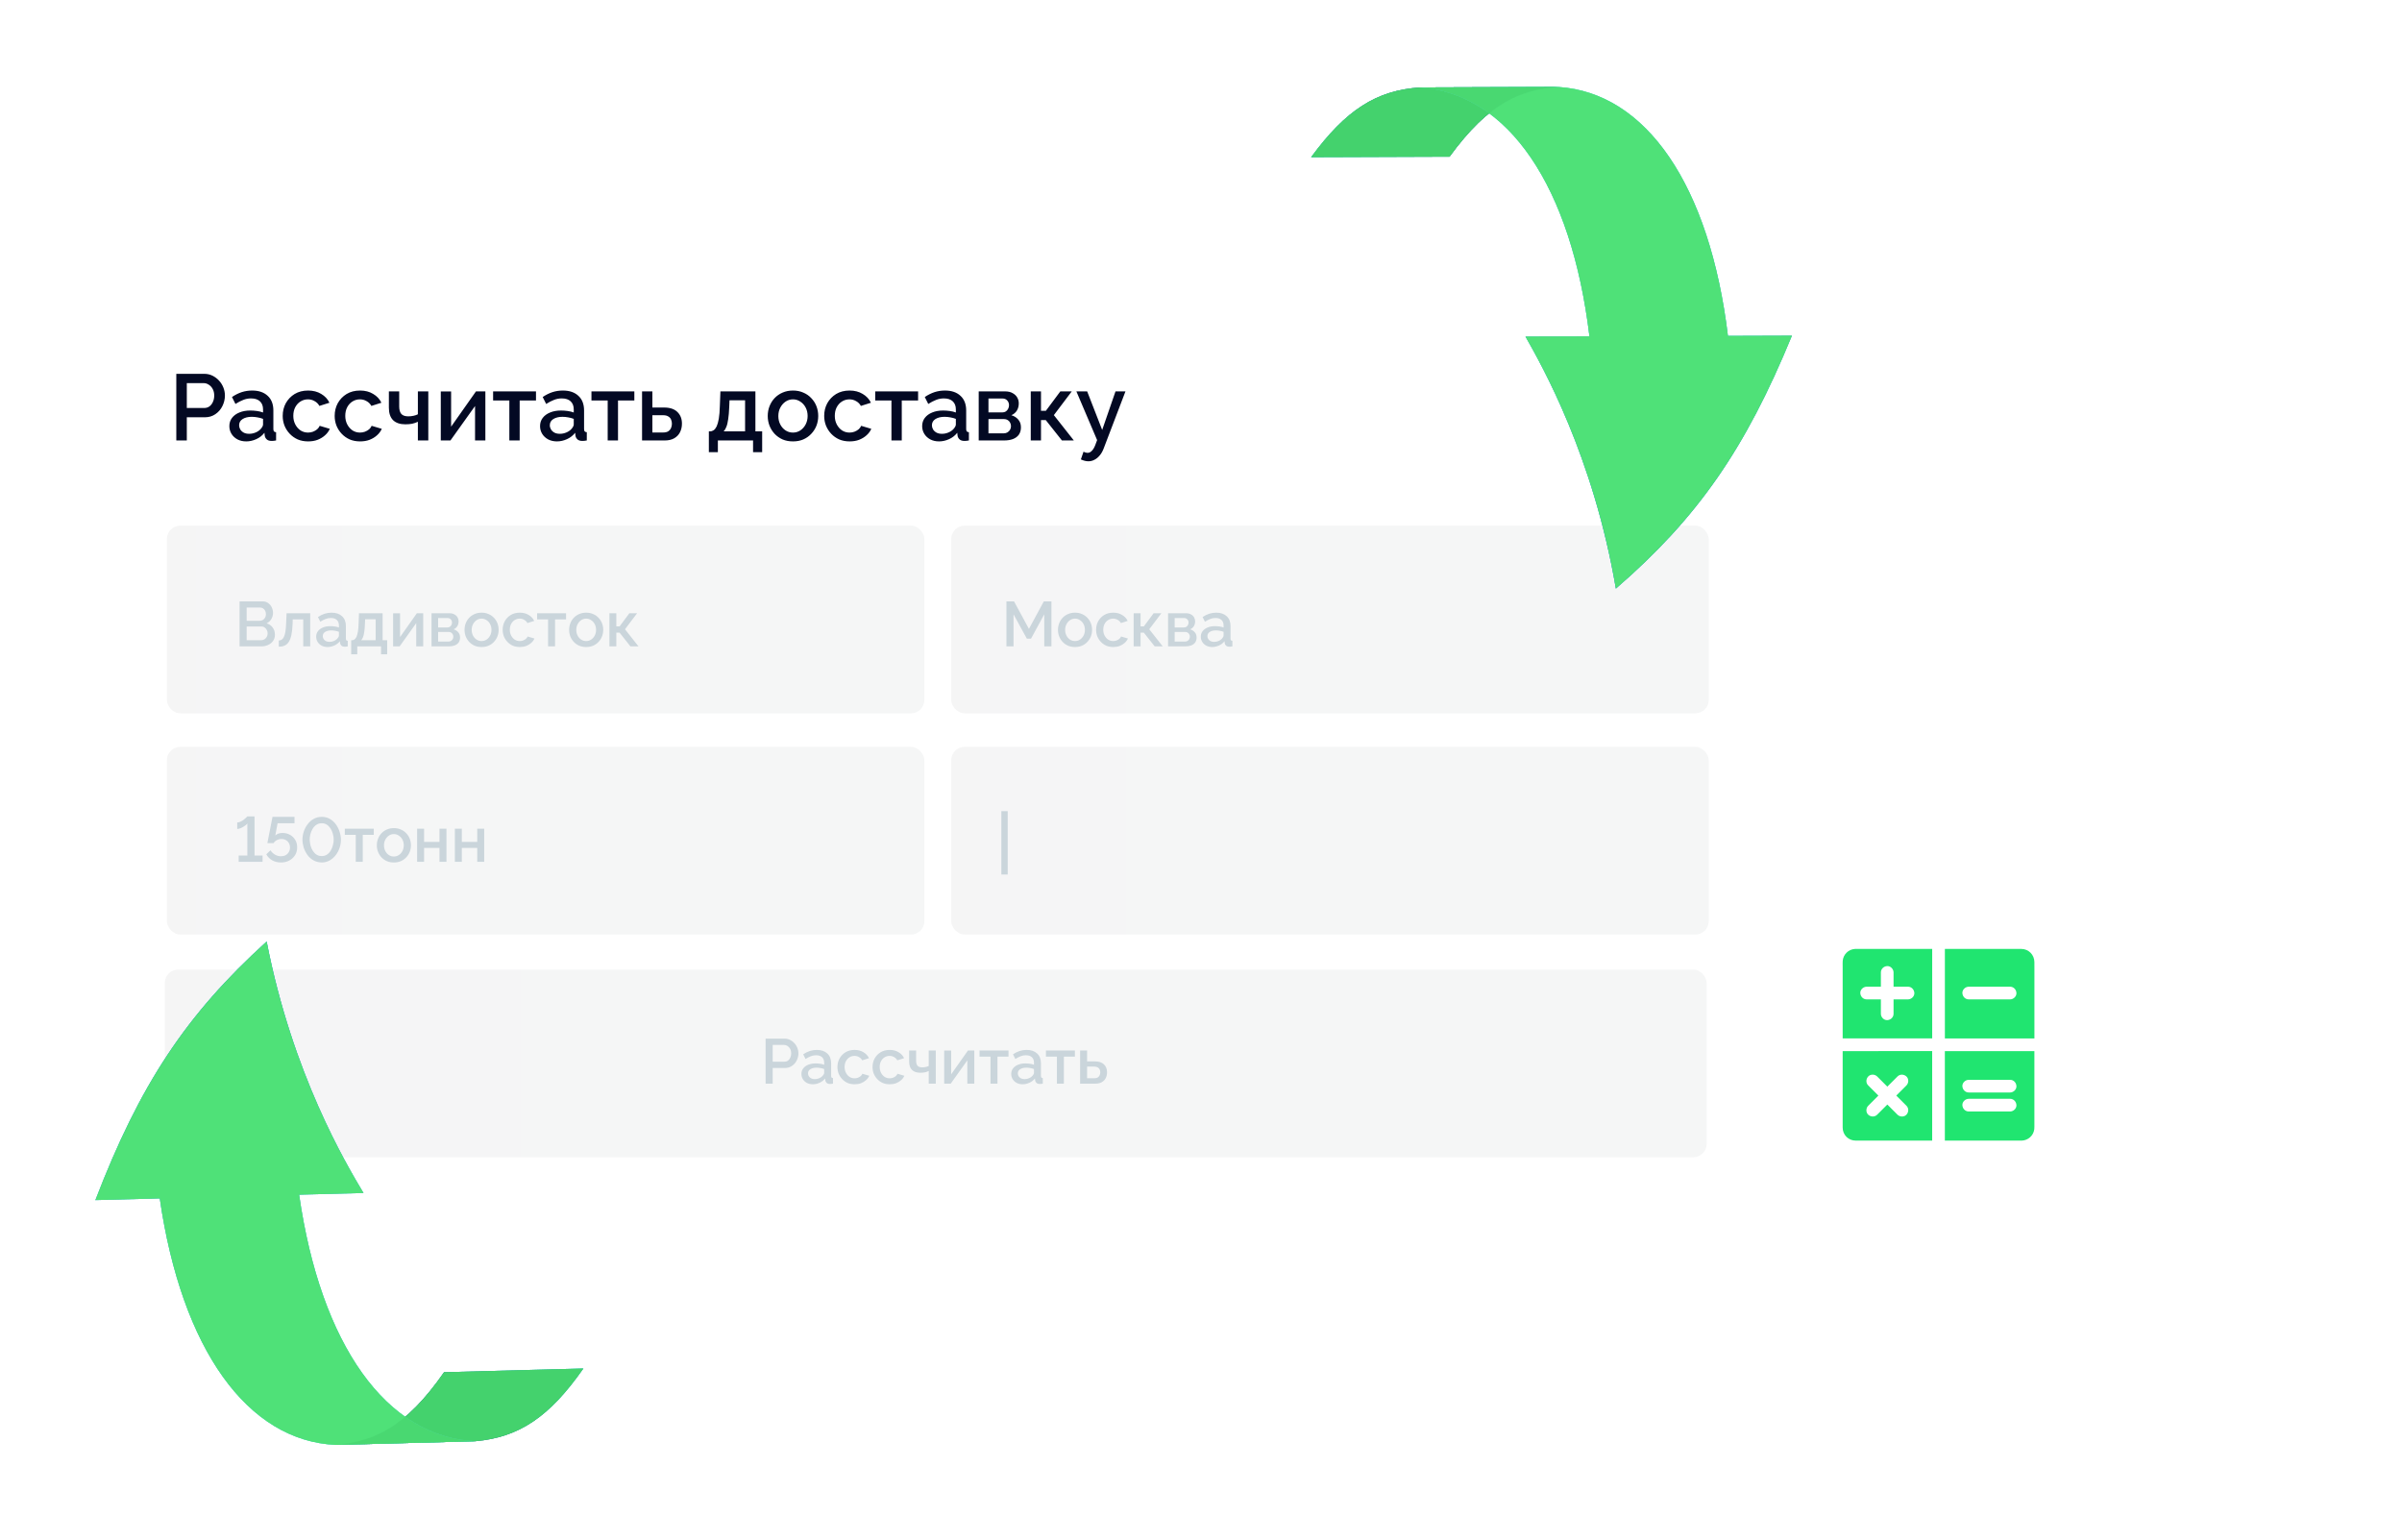 <?xml version="1.0" encoding="UTF-8"?> <svg xmlns="http://www.w3.org/2000/svg" width="379" height="243" viewBox="0 0 379 243" fill="none"> <rect x="2" y="24.773" width="293" height="191.455" rx="3.925" fill="white"></rect> <rect x="26.328" y="82.949" width="119.527" height="29.617" rx="2.116" fill="url(#paint0_linear_262_1130)" fill-opacity="0.6"></rect> <rect x="26.857" y="83.478" width="118.469" height="28.56" rx="1.587" stroke="url(#paint1_linear_262_1130)" stroke-opacity="0.03" stroke-width="1.058"></rect> <rect x="26.328" y="117.856" width="119.527" height="29.617" rx="2.116" fill="url(#paint2_linear_262_1130)" fill-opacity="0.6"></rect> <rect x="26.857" y="118.384" width="118.469" height="28.56" rx="1.587" stroke="url(#paint3_linear_262_1130)" stroke-opacity="0.03" stroke-width="1.058"></rect> <rect x="26" y="153" width="243.285" height="29.617" rx="2.116" fill="url(#paint4_linear_262_1130)" fill-opacity="0.6"></rect> <rect x="26.529" y="153.529" width="242.227" height="28.56" rx="1.587" stroke="url(#paint5_linear_262_1130)" stroke-opacity="0.03" stroke-width="1.058"></rect> <path d="M120.8 171V163.9H123.78C124.1 163.9 124.393 163.967 124.66 164.1C124.927 164.233 125.16 164.41 125.36 164.63C125.56 164.85 125.713 165.097 125.82 165.37C125.927 165.643 125.98 165.923 125.98 166.21C125.98 166.603 125.89 166.98 125.71 167.34C125.537 167.693 125.287 167.98 124.96 168.2C124.64 168.42 124.267 168.53 123.84 168.53H121.92V171H120.8ZM121.92 167.54H123.77C123.983 167.54 124.17 167.483 124.33 167.37C124.49 167.25 124.613 167.09 124.7 166.89C124.793 166.69 124.84 166.463 124.84 166.21C124.84 165.95 124.787 165.72 124.68 165.52C124.573 165.32 124.433 165.167 124.26 165.06C124.093 164.947 123.91 164.89 123.71 164.89H121.92V167.54ZM126.452 169.47C126.452 169.137 126.545 168.847 126.732 168.6C126.925 168.347 127.189 168.153 127.522 168.02C127.855 167.88 128.242 167.81 128.682 167.81C128.915 167.81 129.152 167.827 129.392 167.86C129.639 167.893 129.855 167.947 130.042 168.02V167.69C130.042 167.323 129.932 167.037 129.712 166.83C129.492 166.623 129.175 166.52 128.762 166.52C128.469 166.52 128.192 166.573 127.932 166.68C127.672 166.78 127.395 166.923 127.102 167.11L126.732 166.37C127.079 166.137 127.425 165.963 127.772 165.85C128.125 165.737 128.495 165.68 128.882 165.68C129.582 165.68 130.132 165.867 130.532 166.24C130.939 166.607 131.142 167.13 131.142 167.81V169.76C131.142 169.887 131.162 169.977 131.202 170.03C131.249 170.083 131.325 170.113 131.432 170.12V171C131.332 171.02 131.242 171.033 131.162 171.04C131.082 171.047 131.015 171.05 130.962 171.05C130.729 171.05 130.552 170.993 130.432 170.88C130.312 170.767 130.242 170.633 130.222 170.48L130.192 170.18C129.965 170.473 129.675 170.7 129.322 170.86C128.969 171.02 128.612 171.1 128.252 171.1C127.905 171.1 127.595 171.03 127.322 170.89C127.049 170.743 126.835 170.547 126.682 170.3C126.529 170.053 126.452 169.777 126.452 169.47ZM129.782 169.79C129.862 169.703 129.925 169.617 129.972 169.53C130.019 169.443 130.042 169.367 130.042 169.3V168.7C129.855 168.627 129.659 168.573 129.452 168.54C129.245 168.5 129.042 168.48 128.842 168.48C128.442 168.48 128.115 168.56 127.862 168.72C127.615 168.88 127.492 169.1 127.492 169.38C127.492 169.533 127.532 169.68 127.612 169.82C127.699 169.96 127.819 170.073 127.972 170.16C128.132 170.247 128.329 170.29 128.562 170.29C128.802 170.29 129.032 170.243 129.252 170.15C129.472 170.057 129.649 169.937 129.782 169.79ZM134.846 171.1C134.44 171.1 134.07 171.03 133.736 170.89C133.41 170.743 133.126 170.543 132.886 170.29C132.646 170.037 132.46 169.747 132.326 169.42C132.2 169.093 132.136 168.747 132.136 168.38C132.136 167.887 132.246 167.437 132.466 167.03C132.693 166.623 133.006 166.297 133.406 166.05C133.813 165.803 134.293 165.68 134.846 165.68C135.38 165.68 135.843 165.8 136.236 166.04C136.636 166.273 136.93 166.587 137.116 166.98L136.046 167.32C135.926 167.1 135.756 166.93 135.536 166.81C135.323 166.683 135.086 166.62 134.826 166.62C134.533 166.62 134.266 166.697 134.026 166.85C133.793 166.997 133.606 167.203 133.466 167.47C133.333 167.73 133.266 168.033 133.266 168.38C133.266 168.713 133.336 169.017 133.476 169.29C133.616 169.557 133.803 169.77 134.036 169.93C134.276 170.083 134.543 170.16 134.836 170.16C135.016 170.16 135.19 170.13 135.356 170.07C135.53 170.003 135.68 169.917 135.806 169.81C135.933 169.697 136.023 169.573 136.076 169.44L137.156 169.76C137.043 170.02 136.873 170.25 136.646 170.45C136.426 170.65 136.163 170.81 135.856 170.93C135.556 171.043 135.22 171.1 134.846 171.1ZM140.384 171.1C139.977 171.1 139.607 171.03 139.274 170.89C138.947 170.743 138.664 170.543 138.424 170.29C138.184 170.037 137.997 169.747 137.864 169.42C137.737 169.093 137.674 168.747 137.674 168.38C137.674 167.887 137.784 167.437 138.004 167.03C138.23 166.623 138.544 166.297 138.944 166.05C139.35 165.803 139.83 165.68 140.384 165.68C140.917 165.68 141.38 165.8 141.774 166.04C142.174 166.273 142.467 166.587 142.654 166.98L141.584 167.32C141.464 167.1 141.294 166.93 141.074 166.81C140.86 166.683 140.624 166.62 140.364 166.62C140.07 166.62 139.804 166.697 139.564 166.85C139.33 166.997 139.144 167.203 139.004 167.47C138.87 167.73 138.804 168.033 138.804 168.38C138.804 168.713 138.874 169.017 139.014 169.29C139.154 169.557 139.34 169.77 139.574 169.93C139.814 170.083 140.08 170.16 140.374 170.16C140.554 170.16 140.727 170.13 140.894 170.07C141.067 170.003 141.217 169.917 141.344 169.81C141.47 169.697 141.56 169.573 141.614 169.44L142.694 169.76C142.58 170.02 142.41 170.25 142.184 170.45C141.964 170.65 141.7 170.81 141.394 170.93C141.094 171.043 140.757 171.1 140.384 171.1ZM146.539 171V169.01C146.339 169.103 146.133 169.173 145.919 169.22C145.706 169.26 145.466 169.28 145.199 169.28C144.639 169.28 144.206 169.133 143.899 168.84C143.599 168.54 143.449 168.097 143.449 167.51V165.77H144.549V167.37C144.549 167.737 144.626 168.007 144.779 168.18C144.933 168.347 145.179 168.43 145.519 168.43C145.706 168.43 145.893 168.41 146.079 168.37C146.266 168.33 146.419 168.277 146.539 168.21V165.77H147.649V171H146.539ZM148.98 171V165.78H150.08V169.53L152.73 165.77H153.73V171H152.63V167.33L150.01 171H148.98ZM156.285 171V166.74H154.555V165.77H159.125V166.74H157.385V171H156.285ZM159.557 169.47C159.557 169.137 159.651 168.847 159.837 168.6C160.031 168.347 160.294 168.153 160.627 168.02C160.961 167.88 161.347 167.81 161.787 167.81C162.021 167.81 162.257 167.827 162.497 167.86C162.744 167.893 162.961 167.947 163.147 168.02V167.69C163.147 167.323 163.037 167.037 162.817 166.83C162.597 166.623 162.281 166.52 161.867 166.52C161.574 166.52 161.297 166.573 161.037 166.68C160.777 166.78 160.501 166.923 160.207 167.11L159.837 166.37C160.184 166.137 160.531 165.963 160.877 165.85C161.231 165.737 161.601 165.68 161.987 165.68C162.687 165.68 163.237 165.867 163.637 166.24C164.044 166.607 164.247 167.13 164.247 167.81V169.76C164.247 169.887 164.267 169.977 164.307 170.03C164.354 170.083 164.431 170.113 164.537 170.12V171C164.437 171.02 164.347 171.033 164.267 171.04C164.187 171.047 164.121 171.05 164.067 171.05C163.834 171.05 163.657 170.993 163.537 170.88C163.417 170.767 163.347 170.633 163.327 170.48L163.297 170.18C163.071 170.473 162.781 170.7 162.427 170.86C162.074 171.02 161.717 171.1 161.357 171.1C161.011 171.1 160.701 171.03 160.427 170.89C160.154 170.743 159.941 170.547 159.787 170.3C159.634 170.053 159.557 169.777 159.557 169.47ZM162.887 169.79C162.967 169.703 163.031 169.617 163.077 169.53C163.124 169.443 163.147 169.367 163.147 169.3V168.7C162.961 168.627 162.764 168.573 162.557 168.54C162.351 168.5 162.147 168.48 161.947 168.48C161.547 168.48 161.221 168.56 160.967 168.72C160.721 168.88 160.597 169.1 160.597 169.38C160.597 169.533 160.637 169.68 160.717 169.82C160.804 169.96 160.924 170.073 161.077 170.16C161.237 170.247 161.434 170.29 161.667 170.29C161.907 170.29 162.137 170.243 162.357 170.15C162.577 170.057 162.754 169.937 162.887 169.79ZM166.763 171V166.74H165.033V165.77H169.603V166.74H167.863V171H166.763ZM170.426 171V165.77H171.526V167.49H172.776C173.396 167.49 173.866 167.647 174.186 167.96C174.512 168.273 174.676 168.687 174.676 169.2C174.676 169.547 174.606 169.857 174.466 170.13C174.326 170.403 174.119 170.617 173.846 170.77C173.579 170.923 173.246 171 172.846 171H170.426ZM171.526 170.15H172.676C172.896 170.15 173.072 170.11 173.206 170.03C173.339 169.943 173.439 169.83 173.506 169.69C173.572 169.543 173.606 169.387 173.606 169.22C173.606 169.053 173.576 168.903 173.516 168.77C173.456 168.63 173.356 168.52 173.216 168.44C173.082 168.353 172.899 168.31 172.666 168.31H171.526V170.15Z" fill="#CAD5DB"></path> <rect x="150.087" y="117.856" width="119.527" height="29.617" rx="2.116" fill="url(#paint6_linear_262_1130)" fill-opacity="0.6"></rect> <rect x="150.615" y="118.384" width="118.469" height="28.56" rx="1.587" stroke="url(#paint7_linear_262_1130)" stroke-opacity="0.03" stroke-width="1.058"></rect> <rect x="150.087" y="82.949" width="119.527" height="29.617" rx="2.116" fill="url(#paint8_linear_262_1130)" fill-opacity="0.6"></rect> <rect x="150.615" y="83.478" width="118.469" height="28.56" rx="1.587" stroke="url(#paint9_linear_262_1130)" stroke-opacity="0.03" stroke-width="1.058"></rect> <path d="M27.819 69.505V58.991H32.231C32.705 58.991 33.14 59.09 33.535 59.287C33.93 59.485 34.275 59.746 34.571 60.072C34.867 60.398 35.094 60.763 35.252 61.168C35.41 61.573 35.489 61.987 35.489 62.412C35.489 62.995 35.356 63.552 35.09 64.085C34.833 64.609 34.463 65.033 33.979 65.359C33.505 65.685 32.952 65.848 32.32 65.848H29.477V69.505H27.819ZM29.477 64.382H32.217C32.533 64.382 32.809 64.298 33.046 64.13C33.283 63.952 33.466 63.715 33.594 63.419C33.732 63.123 33.801 62.787 33.801 62.412C33.801 62.027 33.722 61.686 33.564 61.39C33.406 61.094 33.199 60.867 32.942 60.709C32.696 60.541 32.424 60.457 32.128 60.457H29.477V64.382ZM36.188 67.24C36.188 66.746 36.326 66.317 36.603 65.951C36.889 65.576 37.279 65.29 37.773 65.092C38.266 64.885 38.839 64.781 39.49 64.781C39.836 64.781 40.187 64.806 40.542 64.856C40.907 64.905 41.228 64.984 41.505 65.092V64.604C41.505 64.061 41.342 63.636 41.016 63.33C40.69 63.024 40.221 62.871 39.609 62.871C39.175 62.871 38.765 62.95 38.38 63.108C37.995 63.256 37.585 63.468 37.151 63.745L36.603 62.649C37.116 62.303 37.63 62.047 38.143 61.879C38.666 61.711 39.214 61.627 39.787 61.627C40.823 61.627 41.638 61.904 42.23 62.456C42.832 62.999 43.133 63.774 43.133 64.781V67.669C43.133 67.857 43.163 67.99 43.222 68.069C43.291 68.148 43.405 68.192 43.563 68.202V69.505C43.415 69.535 43.282 69.555 43.163 69.565C43.045 69.575 42.946 69.579 42.867 69.579C42.521 69.579 42.26 69.496 42.082 69.328C41.904 69.16 41.801 68.962 41.771 68.735L41.727 68.291C41.391 68.725 40.962 69.061 40.438 69.298C39.915 69.535 39.387 69.653 38.854 69.653C38.34 69.653 37.881 69.55 37.477 69.343C37.072 69.125 36.756 68.834 36.529 68.469C36.302 68.103 36.188 67.694 36.188 67.24ZM41.12 67.713C41.238 67.585 41.332 67.457 41.401 67.329C41.47 67.2 41.505 67.087 41.505 66.988V66.099C41.228 65.991 40.937 65.912 40.631 65.862C40.325 65.803 40.024 65.774 39.727 65.774C39.135 65.774 38.651 65.892 38.276 66.129C37.911 66.366 37.728 66.692 37.728 67.106C37.728 67.334 37.788 67.551 37.906 67.758C38.034 67.965 38.212 68.133 38.439 68.261C38.676 68.39 38.967 68.454 39.313 68.454C39.668 68.454 40.009 68.385 40.335 68.247C40.66 68.108 40.922 67.931 41.12 67.713ZM48.619 69.653C48.017 69.653 47.469 69.55 46.976 69.343C46.492 69.125 46.072 68.829 45.717 68.454C45.361 68.079 45.085 67.649 44.888 67.166C44.7 66.682 44.606 66.168 44.606 65.626C44.606 64.895 44.769 64.229 45.095 63.626C45.431 63.024 45.895 62.54 46.487 62.175C47.089 61.81 47.8 61.627 48.619 61.627C49.409 61.627 50.095 61.805 50.678 62.16C51.27 62.506 51.705 62.97 51.981 63.552L50.396 64.056C50.219 63.73 49.967 63.478 49.641 63.301C49.325 63.113 48.975 63.019 48.59 63.019C48.155 63.019 47.761 63.133 47.405 63.36C47.059 63.577 46.783 63.883 46.576 64.278C46.378 64.663 46.28 65.112 46.28 65.626C46.28 66.119 46.383 66.568 46.591 66.973C46.798 67.368 47.074 67.684 47.42 67.921C47.775 68.148 48.17 68.261 48.605 68.261C48.871 68.261 49.128 68.217 49.375 68.128C49.631 68.029 49.853 67.901 50.041 67.743C50.229 67.575 50.362 67.393 50.441 67.195L52.04 67.669C51.872 68.054 51.621 68.395 51.285 68.691C50.959 68.987 50.569 69.224 50.115 69.402C49.671 69.57 49.172 69.653 48.619 69.653ZM56.819 69.653C56.217 69.653 55.669 69.55 55.175 69.343C54.692 69.125 54.272 68.829 53.917 68.454C53.561 68.079 53.285 67.649 53.087 67.166C52.9 66.682 52.806 66.168 52.806 65.626C52.806 64.895 52.969 64.229 53.295 63.626C53.63 63.024 54.094 62.54 54.687 62.175C55.289 61.81 56 61.627 56.819 61.627C57.609 61.627 58.295 61.805 58.877 62.16C59.47 62.506 59.904 62.97 60.181 63.552L58.596 64.056C58.419 63.73 58.167 63.478 57.841 63.301C57.525 63.113 57.175 63.019 56.789 63.019C56.355 63.019 55.96 63.133 55.605 63.36C55.259 63.577 54.983 63.883 54.776 64.278C54.578 64.663 54.479 65.112 54.479 65.626C54.479 66.119 54.583 66.568 54.79 66.973C54.998 67.368 55.274 67.684 55.62 67.921C55.975 68.148 56.37 68.261 56.804 68.261C57.071 68.261 57.328 68.217 57.574 68.128C57.831 68.029 58.053 67.901 58.241 67.743C58.428 67.575 58.562 67.393 58.641 67.195L60.24 67.669C60.072 68.054 59.82 68.395 59.485 68.691C59.159 68.987 58.769 69.224 58.315 69.402C57.87 69.57 57.372 69.653 56.819 69.653ZM65.935 69.505V66.558C65.639 66.697 65.333 66.8 65.017 66.87C64.701 66.929 64.346 66.958 63.951 66.958C63.122 66.958 62.48 66.741 62.026 66.307C61.581 65.862 61.359 65.206 61.359 64.337V61.761H62.988V64.13C62.988 64.673 63.102 65.073 63.329 65.329C63.556 65.576 63.921 65.7 64.425 65.7C64.701 65.7 64.978 65.67 65.254 65.611C65.531 65.552 65.757 65.472 65.935 65.374V61.761H67.579V69.505H65.935ZM69.55 69.505V61.775H71.179V67.329L75.103 61.761H76.584V69.505H74.955V64.071L71.075 69.505H69.55ZM80.367 69.505V63.197H77.805V61.761H84.572V63.197H81.996V69.505H80.367ZM85.213 67.24C85.213 66.746 85.351 66.317 85.628 65.951C85.914 65.576 86.304 65.29 86.797 65.092C87.291 64.885 87.864 64.781 88.515 64.781C88.861 64.781 89.211 64.806 89.567 64.856C89.932 64.905 90.253 64.984 90.529 65.092V64.604C90.529 64.061 90.366 63.636 90.041 63.33C89.715 63.024 89.246 62.871 88.634 62.871C88.199 62.871 87.79 62.95 87.405 63.108C87.02 63.256 86.61 63.468 86.176 63.745L85.628 62.649C86.141 62.303 86.654 62.047 87.168 61.879C87.691 61.711 88.239 61.627 88.811 61.627C89.848 61.627 90.663 61.904 91.255 62.456C91.857 62.999 92.158 63.774 92.158 64.781V67.669C92.158 67.857 92.188 67.99 92.247 68.069C92.316 68.148 92.43 68.192 92.588 68.202V69.505C92.44 69.535 92.306 69.555 92.188 69.565C92.069 69.575 91.971 69.579 91.892 69.579C91.546 69.579 91.285 69.496 91.107 69.328C90.929 69.16 90.826 68.962 90.796 68.735L90.751 68.291C90.416 68.725 89.986 69.061 89.463 69.298C88.94 69.535 88.412 69.653 87.879 69.653C87.365 69.653 86.906 69.55 86.501 69.343C86.097 69.125 85.781 68.834 85.554 68.469C85.326 68.103 85.213 67.694 85.213 67.24ZM90.144 67.713C90.263 67.585 90.356 67.457 90.426 67.329C90.495 67.2 90.529 67.087 90.529 66.988V66.099C90.253 65.991 89.962 65.912 89.656 65.862C89.35 65.803 89.048 65.774 88.752 65.774C88.16 65.774 87.676 65.892 87.301 66.129C86.936 66.366 86.753 66.692 86.753 67.106C86.753 67.334 86.812 67.551 86.931 67.758C87.059 67.965 87.237 68.133 87.464 68.261C87.701 68.39 87.992 68.454 88.338 68.454C88.693 68.454 89.034 68.385 89.359 68.247C89.685 68.108 89.947 67.931 90.144 67.713ZM95.884 69.505V63.197H93.322V61.761H100.09V63.197H97.513V69.505H95.884ZM101.307 69.505V61.761H102.936V64.308H104.788C105.706 64.308 106.402 64.54 106.876 65.004C107.359 65.468 107.601 66.08 107.601 66.84C107.601 67.353 107.497 67.812 107.29 68.217C107.083 68.622 106.777 68.938 106.372 69.165C105.977 69.392 105.484 69.505 104.891 69.505H101.307ZM102.936 68.247H104.639C104.965 68.247 105.227 68.187 105.424 68.069C105.622 67.941 105.77 67.773 105.869 67.566C105.967 67.348 106.017 67.116 106.017 66.87C106.017 66.623 105.972 66.4 105.883 66.203C105.794 65.996 105.646 65.833 105.439 65.714C105.242 65.586 104.97 65.522 104.625 65.522H102.936V68.247ZM111.847 71.356V68.069H112.025C112.232 68.069 112.425 68.01 112.602 67.891C112.78 67.773 112.938 67.57 113.076 67.284C113.214 66.988 113.328 66.583 113.417 66.07C113.506 65.546 113.56 64.89 113.58 64.1L113.669 61.761H119.192V68.069H120.258V71.356H118.822V69.505H113.269V71.356H111.847ZM114.172 68.069H117.563V63.167H115.105L115.061 64.248C115.031 64.999 114.977 65.63 114.898 66.144C114.829 66.657 114.73 67.067 114.601 67.373C114.483 67.679 114.34 67.911 114.172 68.069ZM125.12 69.653C124.508 69.653 123.96 69.55 123.477 69.343C122.993 69.125 122.573 68.829 122.218 68.454C121.872 68.079 121.606 67.654 121.418 67.18C121.231 66.697 121.137 66.183 121.137 65.64C121.137 65.097 121.231 64.584 121.418 64.1C121.606 63.617 121.872 63.192 122.218 62.827C122.573 62.452 122.993 62.16 123.477 61.953C123.97 61.736 124.518 61.627 125.12 61.627C125.723 61.627 126.266 61.736 126.749 61.953C127.243 62.16 127.663 62.452 128.008 62.827C128.364 63.192 128.635 63.617 128.823 64.1C129.01 64.584 129.104 65.097 129.104 65.64C129.104 66.183 129.01 66.697 128.823 67.18C128.635 67.654 128.364 68.079 128.008 68.454C127.663 68.829 127.243 69.125 126.749 69.343C126.266 69.55 125.723 69.653 125.12 69.653ZM122.81 65.655C122.81 66.149 122.914 66.593 123.121 66.988C123.329 67.383 123.605 67.694 123.951 67.921C124.296 68.148 124.686 68.261 125.12 68.261C125.545 68.261 125.93 68.148 126.276 67.921C126.631 67.684 126.912 67.368 127.12 66.973C127.327 66.568 127.431 66.124 127.431 65.64C127.431 65.147 127.327 64.703 127.12 64.308C126.912 63.913 126.631 63.602 126.276 63.375C125.93 63.138 125.545 63.019 125.12 63.019C124.686 63.019 124.296 63.138 123.951 63.375C123.605 63.611 123.329 63.928 123.121 64.322C122.914 64.707 122.81 65.152 122.81 65.655ZM134.058 69.653C133.456 69.653 132.908 69.55 132.415 69.343C131.931 69.125 131.511 68.829 131.156 68.454C130.801 68.079 130.524 67.649 130.327 67.166C130.139 66.682 130.045 66.168 130.045 65.626C130.045 64.895 130.208 64.229 130.534 63.626C130.87 63.024 131.334 62.54 131.926 62.175C132.528 61.81 133.239 61.627 134.058 61.627C134.848 61.627 135.534 61.805 136.117 62.16C136.709 62.506 137.144 62.97 137.42 63.552L135.835 64.056C135.658 63.73 135.406 63.478 135.08 63.301C134.764 63.113 134.414 63.019 134.029 63.019C133.594 63.019 133.2 63.133 132.844 63.36C132.499 63.577 132.222 63.883 132.015 64.278C131.817 64.663 131.719 65.112 131.719 65.626C131.719 66.119 131.822 66.568 132.03 66.973C132.237 67.368 132.513 67.684 132.859 67.921C133.214 68.148 133.609 68.261 134.044 68.261C134.31 68.261 134.567 68.217 134.814 68.128C135.07 68.029 135.293 67.901 135.48 67.743C135.668 67.575 135.801 67.393 135.88 67.195L137.479 67.669C137.311 68.054 137.06 68.395 136.724 68.691C136.398 68.987 136.008 69.224 135.554 69.402C135.11 69.57 134.611 69.653 134.058 69.653ZM140.657 69.505V63.197H138.095V61.761H144.863V63.197H142.286V69.505H140.657ZM145.503 67.24C145.503 66.746 145.642 66.317 145.918 65.951C146.204 65.576 146.594 65.29 147.088 65.092C147.581 64.885 148.154 64.781 148.806 64.781C149.151 64.781 149.502 64.806 149.857 64.856C150.222 64.905 150.543 64.984 150.82 65.092V64.604C150.82 64.061 150.657 63.636 150.331 63.33C150.005 63.024 149.536 62.871 148.924 62.871C148.49 62.871 148.08 62.95 147.695 63.108C147.31 63.256 146.9 63.468 146.466 63.745L145.918 62.649C146.431 62.303 146.945 62.047 147.458 61.879C147.981 61.711 148.529 61.627 149.102 61.627C150.138 61.627 150.953 61.904 151.545 62.456C152.148 62.999 152.449 63.774 152.449 64.781V67.669C152.449 67.857 152.478 67.99 152.537 68.069C152.607 68.148 152.72 68.192 152.878 68.202V69.505C152.73 69.535 152.597 69.555 152.478 69.565C152.36 69.575 152.261 69.579 152.182 69.579C151.837 69.579 151.575 69.496 151.397 69.328C151.219 69.16 151.116 68.962 151.086 68.735L151.042 68.291C150.706 68.725 150.277 69.061 149.753 69.298C149.23 69.535 148.702 69.653 148.169 69.653C147.656 69.653 147.196 69.55 146.792 69.343C146.387 69.125 146.071 68.834 145.844 68.469C145.617 68.103 145.503 67.694 145.503 67.24ZM150.435 67.713C150.553 67.585 150.647 67.457 150.716 67.329C150.785 67.2 150.82 67.087 150.82 66.988V66.099C150.543 65.991 150.252 65.912 149.946 65.862C149.64 65.803 149.339 65.774 149.043 65.774C148.45 65.774 147.967 65.892 147.591 66.129C147.226 66.366 147.043 66.692 147.043 67.106C147.043 67.334 147.103 67.551 147.221 67.758C147.349 67.965 147.527 68.133 147.754 68.261C147.991 68.39 148.282 68.454 148.628 68.454C148.983 68.454 149.324 68.385 149.65 68.247C149.976 68.108 150.237 67.931 150.435 67.713ZM154.425 69.505V61.761H158.571C159.065 61.761 159.47 61.854 159.786 62.042C160.111 62.219 160.353 62.452 160.511 62.738C160.669 63.014 160.748 63.32 160.748 63.656C160.748 64.081 160.649 64.456 160.452 64.781C160.255 65.107 159.963 65.354 159.578 65.522C160.023 65.65 160.383 65.877 160.659 66.203C160.946 66.519 161.089 66.929 161.089 67.432C161.089 67.886 160.98 68.271 160.763 68.587C160.546 68.893 160.235 69.125 159.83 69.283C159.435 69.431 158.971 69.505 158.438 69.505H154.425ZM155.965 68.38H158.394C158.601 68.38 158.789 68.331 158.956 68.232C159.134 68.123 159.272 67.985 159.371 67.817C159.47 67.639 159.519 67.452 159.519 67.254C159.519 67.037 159.47 66.845 159.371 66.677C159.282 66.509 159.154 66.376 158.986 66.277C158.828 66.178 158.64 66.129 158.423 66.129H155.965V68.38ZM155.965 65.078H158.157C158.364 65.078 158.547 65.028 158.705 64.93C158.863 64.821 158.986 64.678 159.075 64.5C159.164 64.322 159.208 64.135 159.208 63.937C159.208 63.651 159.114 63.404 158.927 63.197C158.739 62.99 158.492 62.886 158.186 62.886H155.965V65.078ZM162.639 69.505V61.761H164.253V64.826H165.023L167.304 61.761H169.11L166.282 65.507L169.436 69.505H167.556L165.008 66.292H164.253V69.505H162.639ZM171.731 72.793C171.553 72.793 171.366 72.768 171.168 72.719C170.971 72.669 170.764 72.596 170.546 72.497L170.961 71.282C171.08 71.342 171.193 71.386 171.302 71.416C171.41 71.445 171.509 71.46 171.598 71.46C171.845 71.46 172.067 71.356 172.264 71.149C172.472 70.952 172.654 70.651 172.812 70.246L173.108 69.446L169.836 61.761H171.539L173.908 67.847L176.011 61.761H177.581L174.175 70.69C174.007 71.154 173.794 71.539 173.538 71.845C173.291 72.151 173.015 72.383 172.708 72.541C172.402 72.709 172.077 72.793 171.731 72.793Z" fill="#030923"></path> <path d="M43.38 100.17C43.38 100.55 43.28 100.877 43.08 101.15C42.887 101.423 42.623 101.633 42.29 101.78C41.957 101.927 41.59 102 41.19 102H37.8V94.9H41.46C41.793 94.9 42.08 94.99 42.32 95.17C42.567 95.343 42.753 95.57 42.88 95.85C43.013 96.123 43.08 96.41 43.08 96.71C43.08 97.057 42.99 97.383 42.81 97.69C42.637 97.99 42.387 98.213 42.06 98.36C42.467 98.48 42.787 98.7 43.02 99.02C43.26 99.333 43.38 99.717 43.38 100.17ZM42.23 99.96C42.23 99.76 42.187 99.58 42.1 99.42C42.02 99.253 41.907 99.12 41.76 99.02C41.62 98.913 41.453 98.86 41.26 98.86H38.92V101.03H41.19C41.39 101.03 41.567 100.983 41.72 100.89C41.88 100.79 42.003 100.66 42.09 100.5C42.183 100.333 42.23 100.153 42.23 99.96ZM38.92 95.87V97.96H40.98C41.167 97.96 41.333 97.917 41.48 97.83C41.627 97.737 41.743 97.613 41.83 97.46C41.917 97.3 41.96 97.12 41.96 96.92C41.96 96.713 41.92 96.533 41.84 96.38C41.76 96.22 41.65 96.097 41.51 96.01C41.377 95.917 41.22 95.87 41.04 95.87H38.92ZM43.988 102.05V101.07C44.155 101.07 44.305 101.03 44.438 100.95C44.571 100.863 44.688 100.723 44.788 100.53C44.888 100.33 44.968 100.053 45.028 99.7C45.088 99.347 45.128 98.897 45.148 98.35L45.218 96.77H48.948V102H47.848V97.74H46.188L46.168 98.45C46.141 99.15 46.078 99.733 45.978 100.2C45.878 100.66 45.738 101.027 45.558 101.3C45.385 101.567 45.165 101.76 44.898 101.88C44.638 101.993 44.335 102.05 43.988 102.05ZM49.887 100.47C49.887 100.137 49.981 99.847 50.167 99.6C50.361 99.347 50.624 99.153 50.957 99.02C51.291 98.88 51.677 98.81 52.117 98.81C52.351 98.81 52.587 98.827 52.827 98.86C53.074 98.893 53.291 98.947 53.477 99.02V98.69C53.477 98.323 53.367 98.037 53.147 97.83C52.927 97.623 52.611 97.52 52.197 97.52C51.904 97.52 51.627 97.573 51.367 97.68C51.107 97.78 50.831 97.923 50.537 98.11L50.167 97.37C50.514 97.137 50.861 96.963 51.207 96.85C51.561 96.737 51.931 96.68 52.317 96.68C53.017 96.68 53.567 96.867 53.967 97.24C54.374 97.607 54.577 98.13 54.577 98.81V100.76C54.577 100.887 54.597 100.977 54.637 101.03C54.684 101.083 54.761 101.113 54.867 101.12V102C54.767 102.02 54.677 102.033 54.597 102.04C54.517 102.047 54.451 102.05 54.397 102.05C54.164 102.05 53.987 101.993 53.867 101.88C53.747 101.767 53.677 101.633 53.657 101.48L53.627 101.18C53.401 101.473 53.111 101.7 52.757 101.86C52.404 102.02 52.047 102.1 51.687 102.1C51.341 102.1 51.031 102.03 50.757 101.89C50.484 101.743 50.271 101.547 50.117 101.3C49.964 101.053 49.887 100.777 49.887 100.47ZM53.217 100.79C53.297 100.703 53.361 100.617 53.407 100.53C53.454 100.443 53.477 100.367 53.477 100.3V99.7C53.291 99.627 53.094 99.573 52.887 99.54C52.681 99.5 52.477 99.48 52.277 99.48C51.877 99.48 51.551 99.56 51.297 99.72C51.051 99.88 50.927 100.1 50.927 100.38C50.927 100.533 50.967 100.68 51.047 100.82C51.134 100.96 51.254 101.073 51.407 101.16C51.567 101.247 51.764 101.29 51.997 101.29C52.237 101.29 52.467 101.243 52.687 101.15C52.907 101.057 53.084 100.937 53.217 100.79ZM55.412 103.25V101.03H55.532C55.672 101.03 55.802 100.99 55.922 100.91C56.042 100.83 56.149 100.693 56.242 100.5C56.335 100.3 56.412 100.027 56.472 99.68C56.532 99.327 56.569 98.883 56.582 98.35L56.642 96.77H60.372V101.03H61.092V103.25H60.122V102H56.372V103.25H55.412ZM56.982 101.03H59.272V97.72H57.612L57.582 98.45C57.562 98.957 57.525 99.383 57.472 99.73C57.425 100.077 57.359 100.353 57.272 100.56C57.192 100.767 57.095 100.923 56.982 101.03ZM62.025 102V96.78H63.125V100.53L65.775 96.77H66.775V102H65.675V98.33L63.055 102H62.025ZM68.09 102V96.77H70.89C71.223 96.77 71.496 96.833 71.71 96.96C71.93 97.08 72.093 97.237 72.2 97.43C72.306 97.617 72.36 97.823 72.36 98.05C72.36 98.337 72.293 98.59 72.16 98.81C72.026 99.03 71.83 99.197 71.57 99.31C71.87 99.397 72.113 99.55 72.3 99.77C72.493 99.983 72.59 100.26 72.59 100.6C72.59 100.907 72.516 101.167 72.37 101.38C72.223 101.587 72.013 101.743 71.74 101.85C71.473 101.95 71.16 102 70.8 102H68.09ZM69.13 101.24H70.77C70.91 101.24 71.036 101.207 71.15 101.14C71.27 101.067 71.363 100.973 71.43 100.86C71.496 100.74 71.53 100.613 71.53 100.48C71.53 100.333 71.496 100.203 71.43 100.09C71.37 99.977 71.283 99.887 71.17 99.82C71.063 99.753 70.936 99.72 70.79 99.72H69.13V101.24ZM69.13 99.01H70.61C70.75 99.01 70.873 98.977 70.98 98.91C71.086 98.837 71.17 98.74 71.23 98.62C71.29 98.5 71.32 98.373 71.32 98.24C71.32 98.047 71.256 97.88 71.13 97.74C71.003 97.6 70.836 97.53 70.63 97.53H69.13V99.01ZM75.987 102.1C75.573 102.1 75.203 102.03 74.877 101.89C74.55 101.743 74.267 101.543 74.027 101.29C73.793 101.037 73.613 100.75 73.487 100.43C73.36 100.103 73.297 99.757 73.297 99.39C73.297 99.023 73.36 98.677 73.487 98.35C73.613 98.023 73.793 97.737 74.027 97.49C74.267 97.237 74.55 97.04 74.877 96.9C75.21 96.753 75.58 96.68 75.987 96.68C76.393 96.68 76.76 96.753 77.087 96.9C77.42 97.04 77.703 97.237 77.937 97.49C78.177 97.737 78.36 98.023 78.487 98.35C78.613 98.677 78.677 99.023 78.677 99.39C78.677 99.757 78.613 100.103 78.487 100.43C78.36 100.75 78.177 101.037 77.937 101.29C77.703 101.543 77.42 101.743 77.087 101.89C76.76 102.03 76.393 102.1 75.987 102.1ZM74.427 99.4C74.427 99.733 74.497 100.033 74.637 100.3C74.777 100.567 74.963 100.777 75.197 100.93C75.43 101.083 75.693 101.16 75.987 101.16C76.273 101.16 76.533 101.083 76.767 100.93C77.007 100.77 77.197 100.557 77.337 100.29C77.477 100.017 77.547 99.717 77.547 99.39C77.547 99.057 77.477 98.757 77.337 98.49C77.197 98.223 77.007 98.013 76.767 97.86C76.533 97.7 76.273 97.62 75.987 97.62C75.693 97.62 75.43 97.7 75.197 97.86C74.963 98.02 74.777 98.233 74.637 98.5C74.497 98.76 74.427 99.06 74.427 99.4ZM82.022 102.1C81.615 102.1 81.246 102.03 80.912 101.89C80.585 101.743 80.302 101.543 80.062 101.29C79.822 101.037 79.635 100.747 79.502 100.42C79.376 100.093 79.312 99.747 79.312 99.38C79.312 98.887 79.422 98.437 79.642 98.03C79.869 97.623 80.182 97.297 80.582 97.05C80.989 96.803 81.469 96.68 82.022 96.68C82.555 96.68 83.019 96.8 83.412 97.04C83.812 97.273 84.106 97.587 84.292 97.98L83.222 98.32C83.102 98.1 82.932 97.93 82.712 97.81C82.499 97.683 82.262 97.62 82.002 97.62C81.709 97.62 81.442 97.697 81.202 97.85C80.969 97.997 80.782 98.203 80.642 98.47C80.509 98.73 80.442 99.033 80.442 99.38C80.442 99.713 80.512 100.017 80.652 100.29C80.792 100.557 80.979 100.77 81.212 100.93C81.452 101.083 81.719 101.16 82.012 101.16C82.192 101.16 82.365 101.13 82.532 101.07C82.706 101.003 82.856 100.917 82.982 100.81C83.109 100.697 83.199 100.573 83.252 100.44L84.332 100.76C84.219 101.02 84.049 101.25 83.822 101.45C83.602 101.65 83.339 101.81 83.032 101.93C82.732 102.043 82.395 102.1 82.022 102.1ZM86.478 102V97.74H84.748V96.77H89.318V97.74H87.578V102H86.478ZM92.49 102.1C92.077 102.1 91.707 102.03 91.38 101.89C91.054 101.743 90.77 101.543 90.531 101.29C90.297 101.037 90.117 100.75 89.99 100.43C89.864 100.103 89.8 99.757 89.8 99.39C89.8 99.023 89.864 98.677 89.99 98.35C90.117 98.023 90.297 97.737 90.531 97.49C90.77 97.237 91.054 97.04 91.38 96.9C91.714 96.753 92.084 96.68 92.49 96.68C92.897 96.68 93.264 96.753 93.591 96.9C93.924 97.04 94.207 97.237 94.441 97.49C94.68 97.737 94.864 98.023 94.99 98.35C95.117 98.677 95.18 99.023 95.18 99.39C95.18 99.757 95.117 100.103 94.99 100.43C94.864 100.75 94.68 101.037 94.441 101.29C94.207 101.543 93.924 101.743 93.591 101.89C93.264 102.03 92.897 102.1 92.49 102.1ZM90.93 99.4C90.93 99.733 91.001 100.033 91.141 100.3C91.281 100.567 91.467 100.777 91.701 100.93C91.934 101.083 92.197 101.16 92.49 101.16C92.777 101.16 93.037 101.083 93.27 100.93C93.51 100.77 93.701 100.557 93.841 100.29C93.981 100.017 94.05 99.717 94.05 99.39C94.05 99.057 93.981 98.757 93.841 98.49C93.701 98.223 93.51 98.013 93.27 97.86C93.037 97.7 92.777 97.62 92.49 97.62C92.197 97.62 91.934 97.7 91.701 97.86C91.467 98.02 91.281 98.233 91.141 98.5C91.001 98.76 90.93 99.06 90.93 99.4ZM96.156 102V96.77H97.246V98.84H97.766L99.306 96.77H100.526L98.616 99.3L100.746 102H99.476L97.756 99.83H97.246V102H96.156Z" fill="#CAD5DB"></path> <path d="M164.77 102V96.94L162.68 100.78H162.02L159.92 96.94V102H158.8V94.9H160L162.35 99.24L164.7 94.9H165.9V102H164.77ZM169.623 102.1C169.21 102.1 168.84 102.03 168.513 101.89C168.187 101.743 167.903 101.543 167.663 101.29C167.43 101.037 167.25 100.75 167.123 100.43C166.997 100.103 166.933 99.757 166.933 99.39C166.933 99.023 166.997 98.677 167.123 98.35C167.25 98.023 167.43 97.737 167.663 97.49C167.903 97.237 168.187 97.04 168.513 96.9C168.847 96.753 169.217 96.68 169.623 96.68C170.03 96.68 170.397 96.753 170.723 96.9C171.057 97.04 171.34 97.237 171.573 97.49C171.813 97.737 171.997 98.023 172.123 98.35C172.25 98.677 172.313 99.023 172.313 99.39C172.313 99.757 172.25 100.103 172.123 100.43C171.997 100.75 171.813 101.037 171.573 101.29C171.34 101.543 171.057 101.743 170.723 101.89C170.397 102.03 170.03 102.1 169.623 102.1ZM168.063 99.4C168.063 99.733 168.133 100.033 168.273 100.3C168.413 100.567 168.6 100.777 168.833 100.93C169.067 101.083 169.33 101.16 169.623 101.16C169.91 101.16 170.17 101.083 170.403 100.93C170.643 100.77 170.833 100.557 170.973 100.29C171.113 100.017 171.183 99.717 171.183 99.39C171.183 99.057 171.113 98.757 170.973 98.49C170.833 98.223 170.643 98.013 170.403 97.86C170.17 97.7 169.91 97.62 169.623 97.62C169.33 97.62 169.067 97.7 168.833 97.86C168.6 98.02 168.413 98.233 168.273 98.5C168.133 98.76 168.063 99.06 168.063 99.4ZM175.659 102.1C175.252 102.1 174.882 102.03 174.549 101.89C174.222 101.743 173.939 101.543 173.699 101.29C173.459 101.037 173.272 100.747 173.139 100.42C173.012 100.093 172.949 99.747 172.949 99.38C172.949 98.887 173.059 98.437 173.279 98.03C173.506 97.623 173.819 97.297 174.219 97.05C174.626 96.803 175.106 96.68 175.659 96.68C176.192 96.68 176.656 96.8 177.049 97.04C177.449 97.273 177.742 97.587 177.929 97.98L176.859 98.32C176.739 98.1 176.569 97.93 176.349 97.81C176.136 97.683 175.899 97.62 175.639 97.62C175.346 97.62 175.079 97.697 174.839 97.85C174.606 97.997 174.419 98.203 174.279 98.47C174.146 98.73 174.079 99.033 174.079 99.38C174.079 99.713 174.149 100.017 174.289 100.29C174.429 100.557 174.616 100.77 174.849 100.93C175.089 101.083 175.356 101.16 175.649 101.16C175.829 101.16 176.002 101.13 176.169 101.07C176.342 101.003 176.492 100.917 176.619 100.81C176.746 100.697 176.836 100.573 176.889 100.44L177.969 100.76C177.856 101.02 177.686 101.25 177.459 101.45C177.239 101.65 176.976 101.81 176.669 101.93C176.369 102.043 176.032 102.1 175.659 102.1ZM178.875 102V96.77H179.965V98.84H180.485L182.025 96.77H183.245L181.335 99.3L183.465 102H182.195L180.475 99.83H179.965V102H178.875ZM184.305 102V96.77H187.105C187.438 96.77 187.711 96.833 187.925 96.96C188.145 97.08 188.308 97.237 188.415 97.43C188.521 97.617 188.575 97.823 188.575 98.05C188.575 98.337 188.508 98.59 188.375 98.81C188.241 99.03 188.045 99.197 187.785 99.31C188.085 99.397 188.328 99.55 188.515 99.77C188.708 99.983 188.805 100.26 188.805 100.6C188.805 100.907 188.731 101.167 188.585 101.38C188.438 101.587 188.228 101.743 187.955 101.85C187.688 101.95 187.375 102 187.015 102H184.305ZM185.345 101.24H186.985C187.125 101.24 187.251 101.207 187.365 101.14C187.485 101.067 187.578 100.973 187.645 100.86C187.711 100.74 187.745 100.613 187.745 100.48C187.745 100.333 187.711 100.203 187.645 100.09C187.585 99.977 187.498 99.887 187.385 99.82C187.278 99.753 187.151 99.72 187.005 99.72H185.345V101.24ZM185.345 99.01H186.825C186.965 99.01 187.088 98.977 187.195 98.91C187.301 98.837 187.385 98.74 187.445 98.62C187.505 98.5 187.535 98.373 187.535 98.24C187.535 98.047 187.471 97.88 187.345 97.74C187.218 97.6 187.051 97.53 186.845 97.53H185.345V99.01ZM189.471 100.47C189.471 100.137 189.565 99.847 189.751 99.6C189.945 99.347 190.208 99.153 190.541 99.02C190.875 98.88 191.261 98.81 191.701 98.81C191.935 98.81 192.171 98.827 192.411 98.86C192.658 98.893 192.875 98.947 193.061 99.02V98.69C193.061 98.323 192.951 98.037 192.731 97.83C192.511 97.623 192.195 97.52 191.781 97.52C191.488 97.52 191.211 97.573 190.951 97.68C190.691 97.78 190.415 97.923 190.121 98.11L189.751 97.37C190.098 97.137 190.445 96.963 190.791 96.85C191.145 96.737 191.515 96.68 191.901 96.68C192.601 96.68 193.151 96.867 193.551 97.24C193.958 97.607 194.161 98.13 194.161 98.81V100.76C194.161 100.887 194.181 100.977 194.221 101.03C194.268 101.083 194.345 101.113 194.451 101.12V102C194.351 102.02 194.261 102.033 194.181 102.04C194.101 102.047 194.035 102.05 193.981 102.05C193.748 102.05 193.571 101.993 193.451 101.88C193.331 101.767 193.261 101.633 193.241 101.48L193.211 101.18C192.985 101.473 192.695 101.7 192.341 101.86C191.988 102.02 191.631 102.1 191.271 102.1C190.925 102.1 190.615 102.03 190.341 101.89C190.068 101.743 189.855 101.547 189.701 101.3C189.548 101.053 189.471 100.777 189.471 100.47ZM192.801 100.79C192.881 100.703 192.945 100.617 192.991 100.53C193.038 100.443 193.061 100.367 193.061 100.3V99.7C192.875 99.627 192.678 99.573 192.471 99.54C192.265 99.5 192.061 99.48 191.861 99.48C191.461 99.48 191.135 99.56 190.881 99.72C190.635 99.88 190.511 100.1 190.511 100.38C190.511 100.533 190.551 100.68 190.631 100.82C190.718 100.96 190.838 101.073 190.991 101.16C191.151 101.247 191.348 101.29 191.581 101.29C191.821 101.29 192.051 101.243 192.271 101.15C192.491 101.057 192.668 100.937 192.801 100.79Z" fill="#CAD5DB"></path> <path d="M41.43 135.01V136H37.66V135.01H39.03V129.95C38.977 130.03 38.887 130.12 38.76 130.22C38.64 130.313 38.503 130.407 38.35 130.5C38.197 130.587 38.037 130.66 37.87 130.72C37.71 130.78 37.563 130.81 37.43 130.81V129.79C37.61 129.79 37.79 129.743 37.97 129.65C38.157 129.557 38.33 129.45 38.49 129.33C38.65 129.203 38.777 129.09 38.87 128.99C38.97 128.89 39.023 128.837 39.03 128.83H40.16V135.01H41.43ZM44.328 136.1C43.815 136.1 43.355 135.987 42.948 135.76C42.548 135.527 42.238 135.21 42.018 134.81L42.678 134.18C42.865 134.467 43.105 134.697 43.398 134.87C43.692 135.037 44.005 135.12 44.338 135.12C44.612 135.12 44.855 135.063 45.068 134.95C45.282 134.83 45.448 134.667 45.568 134.46C45.695 134.253 45.758 134.013 45.758 133.74C45.758 133.473 45.698 133.24 45.578 133.04C45.465 132.833 45.305 132.673 45.098 132.56C44.898 132.447 44.672 132.39 44.418 132.39C44.165 132.39 43.925 132.447 43.698 132.56C43.478 132.673 43.302 132.833 43.168 133.04H42.188L42.998 128.9H46.468V129.91H43.798L43.438 131.84C43.558 131.72 43.712 131.623 43.898 131.55C44.092 131.477 44.312 131.44 44.558 131.44C45.005 131.44 45.402 131.537 45.748 131.73C46.102 131.923 46.378 132.19 46.578 132.53C46.785 132.87 46.888 133.263 46.888 133.71C46.888 134.183 46.775 134.6 46.548 134.96C46.322 135.313 46.015 135.593 45.628 135.8C45.248 136 44.815 136.1 44.328 136.1ZM50.763 136.1C50.263 136.087 49.823 135.97 49.443 135.75C49.063 135.53 48.746 135.243 48.493 134.89C48.24 134.53 48.047 134.143 47.913 133.73C47.786 133.31 47.723 132.9 47.723 132.5C47.723 132.073 47.793 131.647 47.933 131.22C48.073 130.793 48.276 130.407 48.543 130.06C48.81 129.707 49.13 129.427 49.503 129.22C49.877 129.007 50.297 128.9 50.763 128.9C51.263 128.9 51.7 129.013 52.073 129.24C52.453 129.467 52.77 129.76 53.023 130.12C53.276 130.48 53.467 130.87 53.593 131.29C53.727 131.71 53.793 132.113 53.793 132.5C53.793 132.933 53.723 133.363 53.583 133.79C53.443 134.21 53.24 134.593 52.973 134.94C52.706 135.287 52.386 135.567 52.013 135.78C51.647 135.987 51.23 136.093 50.763 136.1ZM48.863 132.5C48.877 132.807 48.92 133.113 48.993 133.42C49.073 133.72 49.193 133.997 49.353 134.25C49.513 134.503 49.71 134.707 49.943 134.86C50.176 135.013 50.45 135.09 50.763 135.09C51.09 135.09 51.37 135.01 51.603 134.85C51.843 134.683 52.04 134.47 52.193 134.21C52.346 133.943 52.46 133.66 52.533 133.36C52.613 133.06 52.653 132.773 52.653 132.5C52.653 132.193 52.61 131.89 52.523 131.59C52.443 131.283 52.323 131.003 52.163 130.75C52.003 130.497 51.806 130.293 51.573 130.14C51.34 129.987 51.07 129.91 50.763 129.91C50.437 129.91 50.153 129.993 49.913 130.16C49.673 130.32 49.477 130.533 49.323 130.8C49.17 131.06 49.053 131.34 48.973 131.64C48.9 131.94 48.863 132.227 48.863 132.5ZM56.136 136V131.74H54.406V130.77H58.976V131.74H57.236V136H56.136ZM62.149 136.1C61.735 136.1 61.365 136.03 61.039 135.89C60.712 135.743 60.429 135.543 60.189 135.29C59.955 135.037 59.775 134.75 59.649 134.43C59.522 134.103 59.459 133.757 59.459 133.39C59.459 133.023 59.522 132.677 59.649 132.35C59.775 132.023 59.955 131.737 60.189 131.49C60.429 131.237 60.712 131.04 61.039 130.9C61.372 130.753 61.742 130.68 62.149 130.68C62.555 130.68 62.922 130.753 63.249 130.9C63.582 131.04 63.865 131.237 64.099 131.49C64.339 131.737 64.522 132.023 64.649 132.35C64.775 132.677 64.839 133.023 64.839 133.39C64.839 133.757 64.775 134.103 64.649 134.43C64.522 134.75 64.339 135.037 64.099 135.29C63.865 135.543 63.582 135.743 63.249 135.89C62.922 136.03 62.555 136.1 62.149 136.1ZM60.589 133.4C60.589 133.733 60.659 134.033 60.799 134.3C60.939 134.567 61.125 134.777 61.359 134.93C61.592 135.083 61.855 135.16 62.149 135.16C62.435 135.16 62.695 135.083 62.929 134.93C63.169 134.77 63.359 134.557 63.499 134.29C63.639 134.017 63.709 133.717 63.709 133.39C63.709 133.057 63.639 132.757 63.499 132.49C63.359 132.223 63.169 132.013 62.929 131.86C62.695 131.7 62.435 131.62 62.149 131.62C61.855 131.62 61.592 131.7 61.359 131.86C61.125 132.02 60.939 132.233 60.799 132.5C60.659 132.76 60.589 133.06 60.589 133.4ZM65.814 136V130.77H66.914V132.85H69.344V130.77H70.444V136H69.344V133.8H66.914V136H65.814ZM71.771 136V130.77H72.871V132.85H75.301V130.77H76.401V136H75.301V133.8H72.871V136H71.771Z" fill="#CAD5DB"></path> <g filter="url(#filter0_dd_262_1130)"> <rect x="277" y="136" width="58.449" height="58.449" rx="3.711" fill="white"></rect> </g> <path d="M292.965 149.741C292.871 149.741 292.778 149.737 292.685 149.744C291.659 149.801 290.836 150.614 290.752 151.633C290.729 151.923 290.746 152.223 290.746 152.513V163.863H291.079H291.412H304.872V149.741L292.965 149.741ZM301.057 157.703H298.775V159.978C298.775 160.538 298.315 160.955 297.776 160.978C297.236 161.001 296.776 160.501 296.776 159.978V157.703H294.527C293.968 157.703 293.551 157.246 293.528 156.703C293.505 156.164 294.004 155.704 294.527 155.704H296.776V153.449C296.776 152.889 297.236 152.472 297.776 152.449C298.315 152.426 298.775 152.926 298.775 153.449V155.704H301.057C301.617 155.704 302.033 156.164 302.057 156.703C302.08 157.243 301.58 157.703 301.057 157.703Z" fill="#20E570"></path> <path d="M290.746 165.866V177.543V177.919C290.746 178.479 290.953 179.019 291.356 179.412C291.752 179.798 292.275 179.991 292.822 179.991H293.201H304.869V179.658V179.325V165.865L290.746 165.866ZM300.807 174.488C301.204 174.884 301.174 175.504 300.807 175.9C300.441 176.297 299.765 176.27 299.395 175.9L297.792 174.298C297.776 174.314 297.762 174.328 297.746 174.344C297.226 174.864 296.71 175.38 296.19 175.9C295.793 176.293 295.174 176.267 294.777 175.9C294.381 175.534 294.407 174.857 294.777 174.488L295.347 173.918C295.69 173.575 296.037 173.228 296.38 172.885L294.777 171.283C294.381 170.889 294.411 170.27 294.777 169.87C295.144 169.474 295.82 169.5 296.19 169.87L297.792 171.472L299.395 169.87C299.791 169.474 300.411 169.504 300.807 169.87C301.204 170.236 301.177 170.913 300.807 171.283L300.238 171.852C299.895 172.195 299.548 172.542 299.205 172.885L300.807 174.488Z" fill="#20E570"></path> <path d="M320.663 165.866H320.33H306.87V179.992H318.964H318.987C320.003 179.965 320.856 179.205 320.98 178.189C320.996 178.056 320.996 177.923 320.996 177.789V165.869C320.886 165.869 320.773 165.866 320.663 165.866L320.663 165.866ZM317.165 175.394H310.635C310.075 175.394 309.659 174.934 309.635 174.395C309.612 173.855 310.112 173.395 310.635 173.395H317.165C317.725 173.395 318.141 173.852 318.164 174.395C318.188 174.934 317.688 175.394 317.165 175.394ZM317.165 172.396H310.635C310.075 172.396 309.659 171.936 309.635 171.396C309.612 170.856 310.112 170.397 310.635 170.397H317.165C317.725 170.397 318.141 170.853 318.164 171.396C318.188 171.936 317.688 172.396 317.165 172.396Z" fill="#20E570"></path> <path d="M320.996 151.82C320.993 150.664 320.083 149.744 318.924 149.741H317.828H306.874V150.074V150.407V163.867H321V152.952C320.997 152.572 320.997 152.196 320.997 151.82L320.996 151.82ZM317.165 157.703H310.635C310.075 157.703 309.659 157.247 309.636 156.704C309.612 156.164 310.112 155.704 310.635 155.704H317.165C317.725 155.704 318.141 156.164 318.164 156.704C318.188 157.243 317.688 157.703 317.165 157.703Z" fill="#20E570"></path> <path d="M92.048 215.953C86.701 223.593 81.92 226.81 75.007 227.427L53.024 228.012C59.035 227.432 63.982 225.304 70.065 216.539C75.481 216.394 82.701 216.201 88.117 216.056C89.295 216.021 90.87 215.98 92.048 215.953Z" fill="url(#paint10_linear_262_1130)"></path> <g style="mix-blend-mode:color"> <path d="M92.048 215.953C86.701 223.593 81.92 226.81 75.007 227.427L53.024 228.012C59.035 227.432 63.982 225.304 70.065 216.539C75.481 216.394 82.701 216.201 88.117 216.056C89.295 216.021 90.87 215.98 92.048 215.953Z" fill="#45D46E"></path> </g> <path d="M75.007 227.427C61.011 226.808 50.614 212.265 47.195 188.523C50.24 188.44 54.309 188.338 57.354 188.255C54.575 183.605 46.125 169.445 42.075 148.574C29.369 160.1 22.05 171.157 15.053 189.377C18.099 189.294 22.167 189.192 25.212 189.109C28.648 212.883 39.045 227.426 53.024 228.012L75.007 227.427Z" fill="url(#paint11_linear_262_1130)"></path> <g style="mix-blend-mode:color"> <path d="M75.007 227.427C61.011 226.808 50.614 212.265 47.195 188.523C50.24 188.44 54.309 188.338 57.354 188.255C54.575 183.605 46.125 169.445 42.075 148.574C29.369 160.1 22.05 171.157 15.053 189.377C18.099 189.294 22.167 189.192 25.212 189.109C28.648 212.883 39.045 227.426 53.024 228.012L75.007 227.427Z" fill="#5BF286"></path> </g> <path d="M92.048 215.953C86.701 223.593 81.92 226.81 75.007 227.427L53.024 228.012C59.035 227.432 63.982 225.304 70.065 216.539C75.481 216.394 82.701 216.201 88.117 216.056C89.295 216.021 90.87 215.98 92.048 215.953Z" fill="#44D16C" fill-opacity="0.3"></path> <g style="mix-blend-mode:color"> <path d="M92.048 215.953C86.701 223.593 81.92 226.81 75.007 227.427L53.024 228.012C59.035 227.432 63.982 225.304 70.065 216.539C75.481 216.394 82.701 216.201 88.117 216.056C89.295 216.021 90.87 215.98 92.048 215.953Z" fill="#44D16C" fill-opacity="0.3"></path> </g> <path d="M75.007 227.427C61.011 226.808 50.614 212.265 47.195 188.523C50.24 188.44 54.309 188.338 57.354 188.255C54.575 183.605 46.125 169.445 42.075 148.574C29.369 160.1 22.05 171.157 15.053 189.377C18.099 189.294 22.167 189.192 25.212 189.109C28.648 212.883 39.045 227.426 53.024 228.012L75.007 227.427Z" fill="#44D16C" fill-opacity="0.3"></path> <g style="mix-blend-mode:color"> <path d="M75.007 227.427C61.011 226.808 50.614 212.265 47.195 188.523C50.24 188.44 54.309 188.338 57.354 188.255C54.575 183.605 46.125 169.445 42.075 148.574C29.369 160.1 22.05 171.157 15.053 189.377C18.099 189.294 22.167 189.192 25.212 189.109C28.648 212.883 39.045 227.426 53.024 228.012L75.007 227.427Z" fill="#44D16C" fill-opacity="0.3"></path> </g> <path d="M206.874 24.803C212.36 17.338 217.183 14.252 224.063 13.799L245.911 13.722C239.927 14.16 234.965 16.161 228.722 24.726C223.338 24.746 216.163 24.772 210.78 24.791C209.61 24.799 208.044 24.803 206.874 24.803Z" fill="url(#paint12_linear_262_1130)"></path> <g style="mix-blend-mode:color"> <path d="M206.874 24.803C212.36 17.338 217.183 14.252 224.063 13.799L245.911 13.722C239.927 14.16 234.965 16.161 228.722 24.726C223.338 24.746 216.163 24.772 210.78 24.791C209.61 24.799 208.044 24.803 206.874 24.803Z" fill="#45D46E"></path> </g> <path d="M224.063 13.799C237.95 14.735 247.943 29.419 250.794 53.079C247.767 53.091 243.724 53.1 240.697 53.112C243.351 57.794 251.418 72.053 254.961 92.876C267.846 81.719 275.37 70.905 282.738 52.969C279.712 52.982 275.668 52.99 272.642 53.002C269.776 29.309 259.783 14.625 245.911 13.722L224.063 13.799Z" fill="url(#paint13_linear_262_1130)"></path> <g style="mix-blend-mode:color"> <path d="M224.063 13.799C237.95 14.735 247.943 29.419 250.794 53.079C247.767 53.091 243.724 53.1 240.697 53.112C243.351 57.794 251.418 72.053 254.961 92.876C267.846 81.719 275.37 70.905 282.738 52.969C279.712 52.982 275.668 52.99 272.642 53.002C269.776 29.309 259.783 14.625 245.911 13.722L224.063 13.799Z" fill="#5BF286"></path> </g> <path d="M206.874 24.803C212.36 17.338 217.183 14.252 224.063 13.799L245.911 13.722C239.927 14.16 234.965 16.161 228.722 24.726C223.338 24.746 216.163 24.772 210.78 24.791C209.61 24.799 208.044 24.803 206.874 24.803Z" fill="#44D16C" fill-opacity="0.3"></path> <g style="mix-blend-mode:color"> <path d="M206.874 24.803C212.36 17.338 217.183 14.252 224.063 13.799L245.911 13.722C239.927 14.16 234.965 16.161 228.722 24.726C223.338 24.746 216.163 24.772 210.78 24.791C209.61 24.799 208.044 24.803 206.874 24.803Z" fill="#44D16C" fill-opacity="0.3"></path> </g> <path d="M224.063 13.799C237.95 14.735 247.943 29.419 250.794 53.079C247.767 53.091 243.724 53.1 240.697 53.112C243.351 57.794 251.418 72.053 254.961 92.876C267.846 81.719 275.37 70.905 282.738 52.969C279.712 52.982 275.668 52.99 272.642 53.002C269.776 29.309 259.783 14.625 245.911 13.722L224.063 13.799Z" fill="#44D16C" fill-opacity="0.3"></path> <g style="mix-blend-mode:color"> <path d="M224.063 13.799C237.95 14.735 247.943 29.419 250.794 53.079C247.767 53.091 243.724 53.1 240.697 53.112C243.351 57.794 251.418 72.053 254.961 92.876C267.846 81.719 275.37 70.905 282.738 52.969C279.712 52.982 275.668 52.99 272.642 53.002C269.776 29.309 259.783 14.625 245.911 13.722L224.063 13.799Z" fill="#44D16C" fill-opacity="0.3"></path> </g> <line x1="158.5" y1="128" x2="158.5" y2="138" stroke="#CAD5DB"></line> <defs> <filter id="filter0_dd_262_1130" x="241.745" y="102.601" width="136.38" height="136.38" filterUnits="userSpaceOnUse" color-interpolation-filters="sRGB"> <feFlood flood-opacity="0" result="BackgroundImageFix"></feFlood> <feColorMatrix in="SourceAlpha" type="matrix" values="0 0 0 0 0 0 0 0 0 0 0 0 0 0 0 0 0 0 127 0" result="hardAlpha"></feColorMatrix> <feOffset dx="3.711" dy="5.567"></feOffset> <feGaussianBlur stdDeviation="19.483"></feGaussianBlur> <feComposite in2="hardAlpha" operator="out"></feComposite> <feColorMatrix type="matrix" values="0 0 0 0 0 0 0 0 0 0 0 0 0 0 0 0 0 0 0.15 0"></feColorMatrix> <feBlend mode="normal" in2="BackgroundImageFix" result="effect1_dropShadow_262_1130"></feBlend> <feColorMatrix in="SourceAlpha" type="matrix" values="0 0 0 0 0 0 0 0 0 0 0 0 0 0 0 0 0 0 127 0" result="hardAlpha"></feColorMatrix> <feOffset dx="0.928" dy="1.856"></feOffset> <feGaussianBlur stdDeviation="1.856"></feGaussianBlur> <feComposite in2="hardAlpha" operator="out"></feComposite> <feColorMatrix type="matrix" values="0 0 0 0 0 0 0 0 0 0 0 0 0 0 0 0 0 0 0.09 0"></feColorMatrix> <feBlend mode="normal" in2="effect1_dropShadow_262_1130" result="effect2_dropShadow_262_1130"></feBlend> <feBlend mode="normal" in="SourceGraphic" in2="effect2_dropShadow_262_1130" result="shape"></feBlend> </filter> <linearGradient id="paint0_linear_262_1130" x1="19.453" y1="82.949" x2="226.245" y2="82.949" gradientUnits="userSpaceOnUse"> <stop stop-color="#EFEFEF"></stop> <stop offset="1" stop-color="#EDF0F2"></stop> </linearGradient> <linearGradient id="paint1_linear_262_1130" x1="153.536" y1="140.703" x2="42.604" y2="-4.665" gradientUnits="userSpaceOnUse"> <stop stop-color="white"></stop> <stop offset="1" stop-color="white" stop-opacity="0"></stop> </linearGradient> <linearGradient id="paint2_linear_262_1130" x1="19.453" y1="117.856" x2="226.245" y2="117.856" gradientUnits="userSpaceOnUse"> <stop stop-color="#EFEFEF"></stop> <stop offset="1" stop-color="#EDF0F2"></stop> </linearGradient> <linearGradient id="paint3_linear_262_1130" x1="153.536" y1="175.609" x2="42.604" y2="30.241" gradientUnits="userSpaceOnUse"> <stop stop-color="white"></stop> <stop offset="1" stop-color="white" stop-opacity="0"></stop> </linearGradient> <linearGradient id="paint4_linear_262_1130" x1="12.006" y1="153" x2="432.911" y2="153" gradientUnits="userSpaceOnUse"> <stop stop-color="#EFEFEF"></stop> <stop offset="1" stop-color="#EDF0F2"></stop> </linearGradient> <linearGradient id="paint5_linear_262_1130" x1="284.918" y1="210.754" x2="209.307" y2="9.08" gradientUnits="userSpaceOnUse"> <stop stop-color="white"></stop> <stop offset="1" stop-color="white" stop-opacity="0"></stop> </linearGradient> <linearGradient id="paint6_linear_262_1130" x1="143.211" y1="117.856" x2="350.004" y2="117.856" gradientUnits="userSpaceOnUse"> <stop stop-color="#EFEFEF"></stop> <stop offset="1" stop-color="#EDF0F2"></stop> </linearGradient> <linearGradient id="paint7_linear_262_1130" x1="277.294" y1="175.609" x2="166.362" y2="30.241" gradientUnits="userSpaceOnUse"> <stop stop-color="white"></stop> <stop offset="1" stop-color="white" stop-opacity="0"></stop> </linearGradient> <linearGradient id="paint8_linear_262_1130" x1="143.211" y1="82.949" x2="350.004" y2="82.949" gradientUnits="userSpaceOnUse"> <stop stop-color="#EFEFEF"></stop> <stop offset="1" stop-color="#EDF0F2"></stop> </linearGradient> <linearGradient id="paint9_linear_262_1130" x1="277.294" y1="140.703" x2="166.362" y2="-4.665" gradientUnits="userSpaceOnUse"> <stop stop-color="white"></stop> <stop offset="1" stop-color="white" stop-opacity="0"></stop> </linearGradient> <linearGradient id="paint10_linear_262_1130" x1="81.486" y1="206.947" x2="66.614" y2="231.926" gradientUnits="userSpaceOnUse"> <stop stop-color="#00C3F5"></stop> <stop offset="0.15" stop-color="#00A6DD"></stop> <stop offset="0.43" stop-color="#0076B5"></stop> <stop offset="0.67" stop-color="#005398"></stop> <stop offset="0.87" stop-color="#003D87"></stop> <stop offset="1" stop-color="#003681"></stop> </linearGradient> <linearGradient id="paint11_linear_262_1130" x1="50.287" y1="229.867" x2="32.835" y2="158.623" gradientUnits="userSpaceOnUse"> <stop stop-color="#52D3FF"></stop> <stop offset="0.15" stop-color="#4CCBFF"></stop> <stop offset="0.38" stop-color="#3DB5FF"></stop> <stop offset="0.66" stop-color="#2492FF"></stop> <stop offset="0.98" stop-color="#0262FF"></stop> <stop offset="1" stop-color="#005FFF"></stop> </linearGradient> <linearGradient id="paint12_linear_262_1130" x1="217.157" y1="33.991" x2="232.503" y2="9.523" gradientUnits="userSpaceOnUse"> <stop stop-color="#00C3F5"></stop> <stop offset="0.15" stop-color="#00A6DD"></stop> <stop offset="0.43" stop-color="#0076B5"></stop> <stop offset="0.67" stop-color="#005398"></stop> <stop offset="0.87" stop-color="#003D87"></stop> <stop offset="1" stop-color="#003681"></stop> </linearGradient> <linearGradient id="paint13_linear_262_1130" x1="248.673" y1="11.943" x2="264.369" y2="83.107" gradientUnits="userSpaceOnUse"> <stop stop-color="#52D3FF"></stop> <stop offset="0.15" stop-color="#4CCBFF"></stop> <stop offset="0.38" stop-color="#3DB5FF"></stop> <stop offset="0.66" stop-color="#2492FF"></stop> <stop offset="0.98" stop-color="#0262FF"></stop> <stop offset="1" stop-color="#005FFF"></stop> </linearGradient> </defs> </svg> 